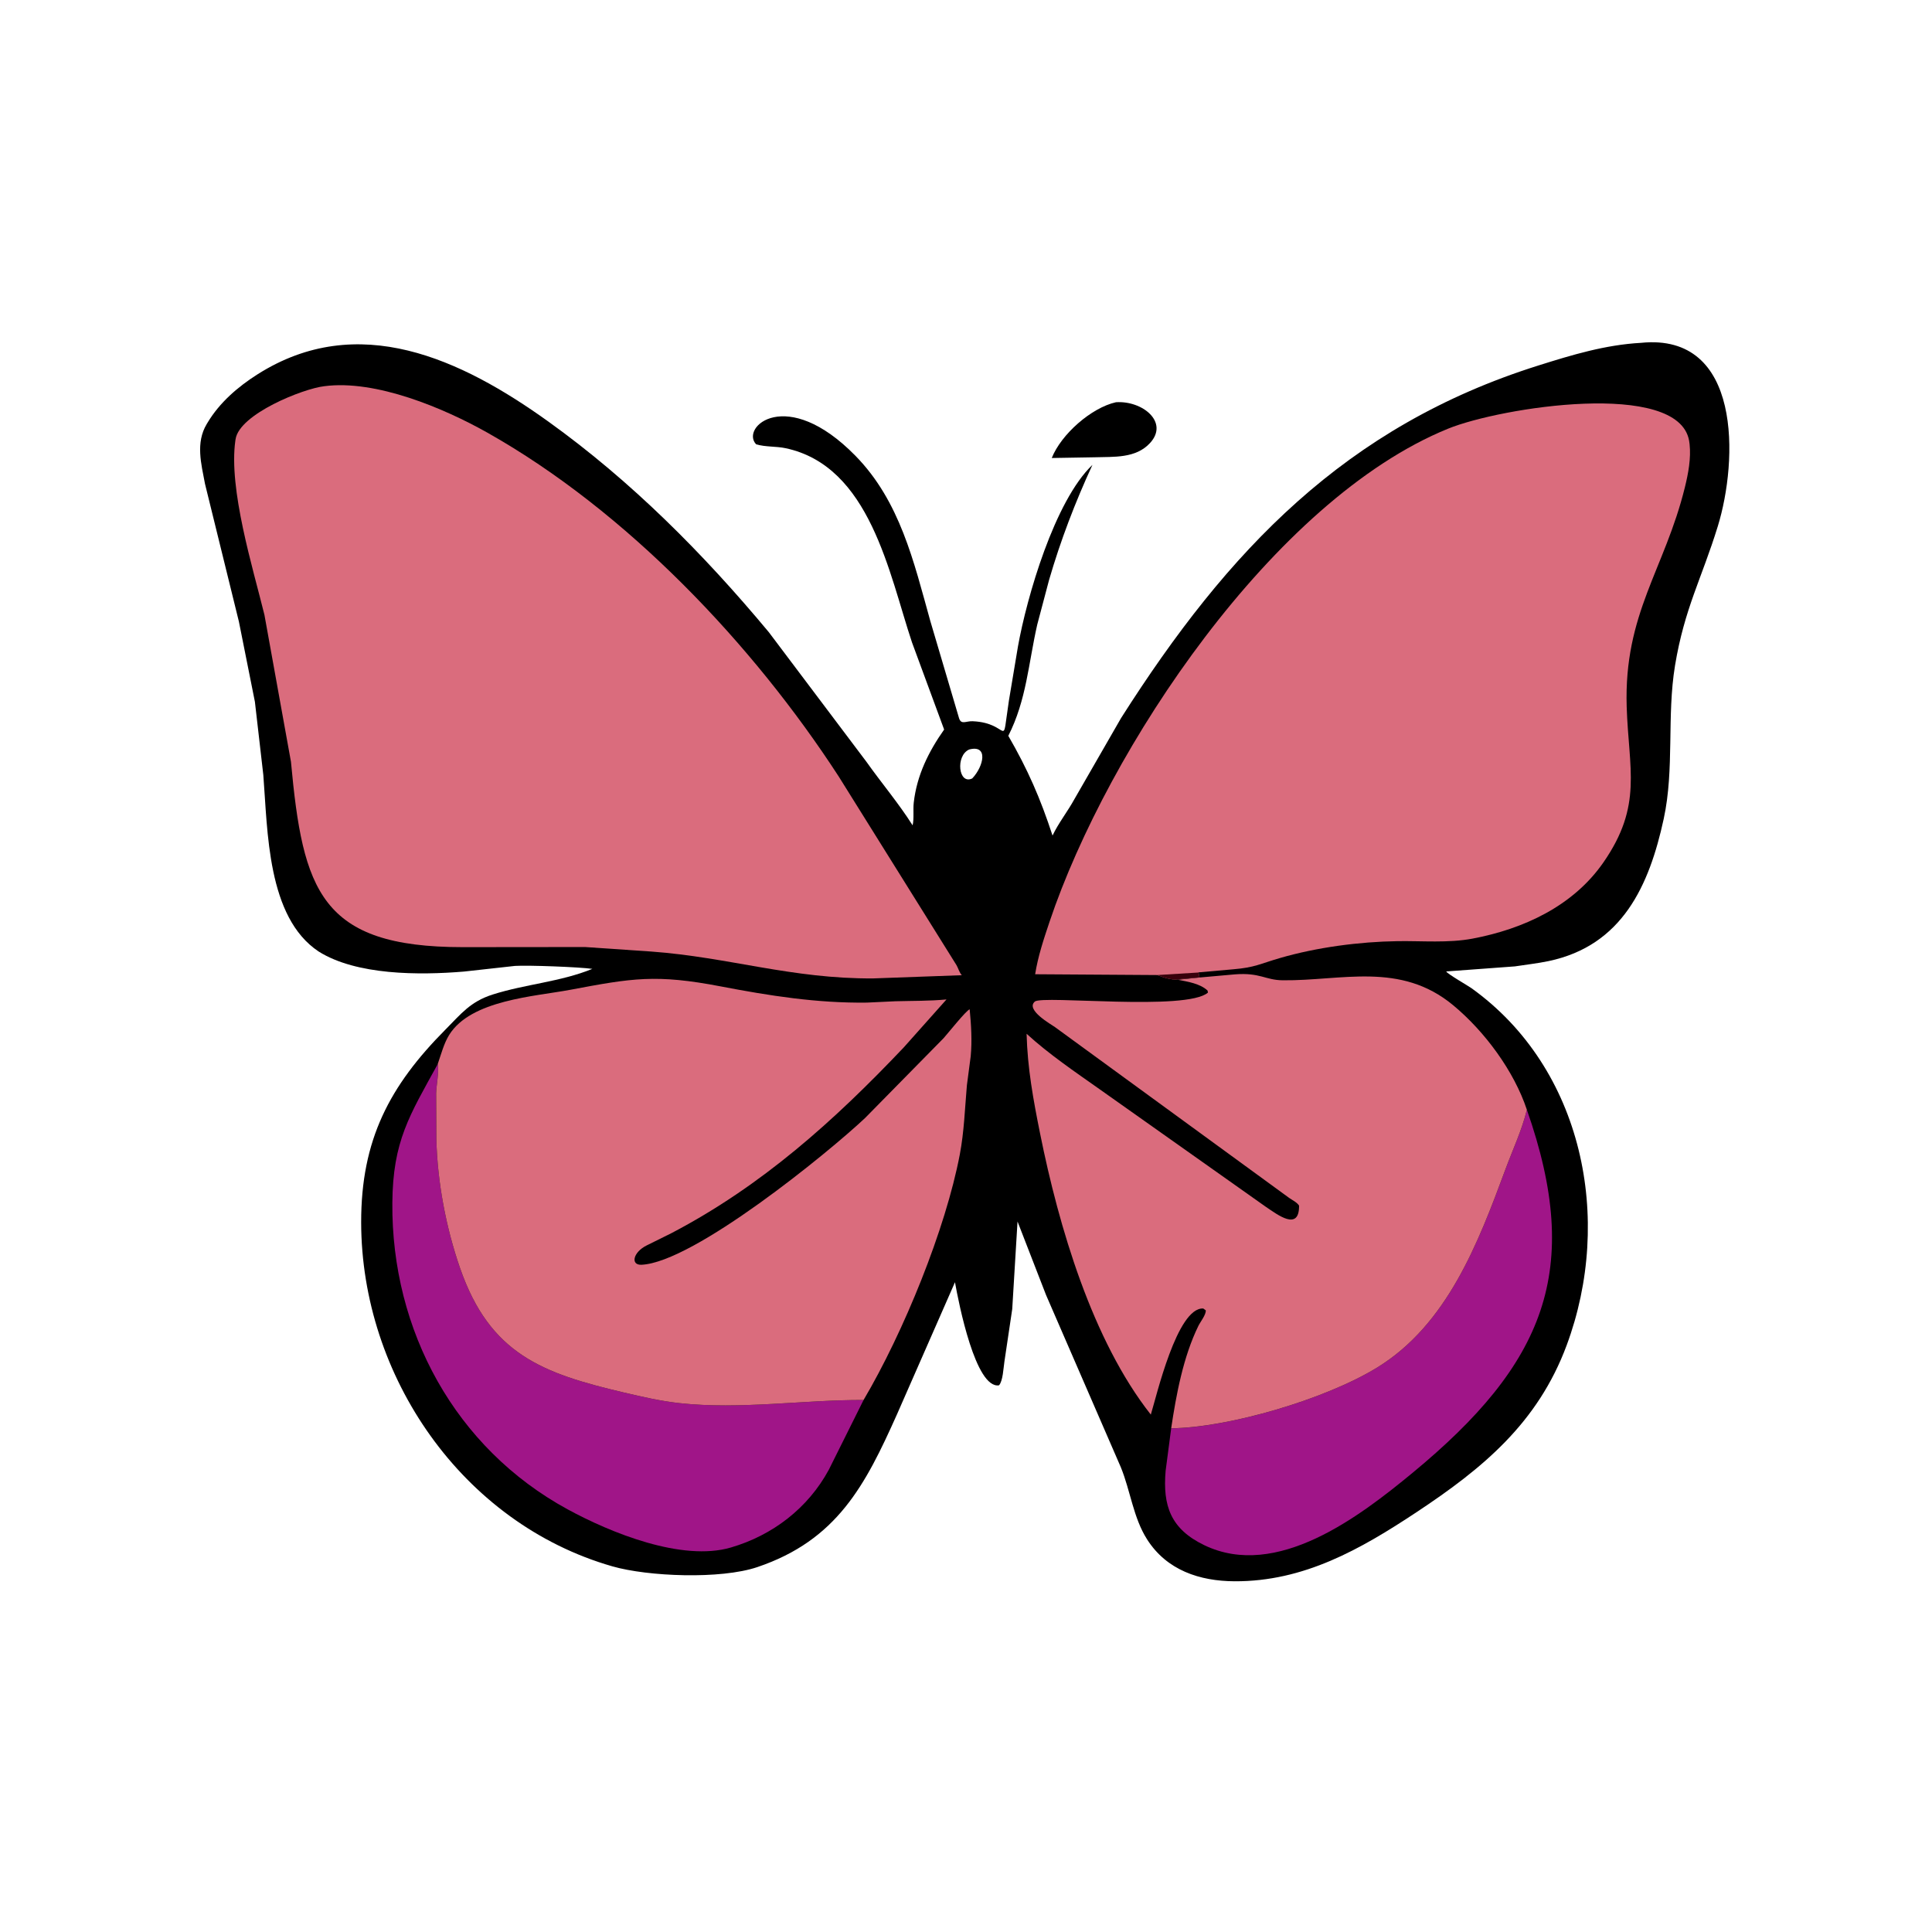 <svg version="1.1" xmlns="http://www.w3.org/2000/svg" style="display: block;" viewBox="0 0 2048 2048" width="640" height="640">
<path transform="translate(0,0)" fill="rgb(0,0,0)" d="M 1182.93 426.391 C 1210.93 424.475 1239.44 447.418 1219.12 469.587 C 1203.96 486.12 1180.77 484.074 1160.25 484.739 L 1114.91 485.512 C 1124.92 460.314 1156.85 432.209 1182.93 426.391 z"/>
<path transform="translate(0,0)" fill="rgb(0,0,0)" d="M 1739.58 363.417 C 1846.68 352.585 1842.43 488.175 1820.9 558 C 1803.84 613.38 1785.59 644.97 1775.59 705.5 C 1766.71 759.302 1775.14 814.825 1763.61 868.003 C 1748.28 938.772 1719.7 1002.38 1641.5 1018.81 C 1629.59 1021.31 1617.79 1022.53 1605.83 1024.41 L 1533.02 1029.78 C 1534.74 1032.7 1556.06 1044.8 1559.89 1047.56 C 1678.3 1132.6 1710.34 1292.47 1660.73 1426.04 C 1630.07 1508.59 1571.6 1556.63 1501.51 1603.03 C 1442.17 1642.31 1382.15 1676.56 1308.74 1676.22 C 1271.79 1676.06 1236.85 1664.59 1215.97 1631.82 C 1201.31 1608.82 1198.36 1580.41 1188.15 1555.41 L 1108.88 1372.81 L 1078.62 1294.85 L 1073.01 1387.66 L 1064.74 1443.24 C 1063.7 1449.78 1063.16 1464.03 1058.98 1468.5 C 1034.17 1472.37 1016.36 1381.86 1012.31 1359.22 L 950.727 1499.52 C 917.315 1574.17 887.376 1632.61 802.821 1661.18 C 763.694 1674.4 686.77 1671.18 649.214 1660.41 C 489.987 1614.77 383.107 1458.75 382.847 1295.83 C 382.708 1208.32 412.892 1151.12 472.227 1091.36 C 488.623 1074.85 498.481 1061.82 522.188 1054.26 C 556.923 1043.18 593.955 1040.89 627.916 1027.04 C 613.615 1025.03 560.142 1023.04 546.011 1023.9 L 491.807 1029.9 C 444.204 1033.86 377.997 1033.88 337.775 1008.64 C 283.08 972.328 283.799 880.838 279.126 821.5 L 270.204 743.906 L 253.247 658.953 L 217.305 512.881 C 213.285 491.536 207.216 469.426 219.125 449.514 L 220.046 448 C 232.809 426.699 252.152 410.025 272.892 396.858 C 379.555 329.141 488.946 380.596 581.276 446.874 C 669.223 510.006 745.772 587.016 814.945 670.085 L 918.369 807.398 C 934.413 830.059 952.592 851.46 967.416 874.903 C 969.079 867.603 967.75 858.392 968.612 850.776 C 971.879 821.904 984.296 796.766 1000.82 773.347 L 966.74 680.939 C 942.384 607.978 922.456 494.204 832.771 475.112 C 822.505 472.927 811.509 473.988 801.5 470.953 C 784.529 452.983 833.615 408.372 906.886 483.233 C 953.972 531.341 968.611 595.252 986.099 658.055 L 1016.57 761.101 C 1018.84 768.67 1023.8 764.247 1030.98 764.539 C 1071.8 766.196 1061.19 797.237 1069.5 742.567 L 1079.08 685.277 C 1088.43 632.976 1117.97 530.928 1158.04 492.773 C 1139.87 532.038 1124.12 573.205 1112.06 614.768 L 1099.51 662.146 C 1090.16 703.286 1088.12 742.115 1068.85 780 C 1089.51 815.78 1102.8 846.142 1115.73 885.719 C 1122 872.462 1131.83 860.097 1138.95 847.063 L 1188.39 761.157 C 1301.66 583.013 1426.48 451.818 1630.55 387.5 C 1666.46 376.18 1701.72 365.507 1739.58 363.417 z M 1027.38 794.5 C 1012.66 800.972 1015.97 832.362 1030.63 825.146 C 1042.76 812.401 1048.01 789.078 1027.38 794.5 z"/>
<path transform="translate(0,0)" fill="rgb(160,21,136)" d="M 1618.54 1176.36 C 1678.3 1346.78 1637.47 1445.74 1497.04 1561.54 C 1441.26 1607.53 1353.37 1674.86 1276.68 1638 C 1240.96 1620.83 1232.41 1596.21 1235.62 1559.07 L 1241.5 1514.12 C 1302.91 1513.33 1404.95 1483.23 1459.55 1449.82 C 1534.13 1404.18 1566.92 1317.71 1595.85 1239.5 C 1603.44 1218.98 1613.46 1197.54 1618.54 1176.36 z"/>
<path transform="translate(0,0)" fill="rgb(160,21,136)" d="M 915.427 1484.06 L 878.539 1558.08 C 856.527 1598.68 819.054 1627.48 774.702 1640.44 C 722.931 1655.56 647.327 1624.83 601.66 1599.94 C 482.6 1535.06 414.837 1410.46 415.901 1275.12 C 416.417 1209.46 434.063 1182.53 464.142 1127.76 L 464.187 1128.8 C 465.197 1138.57 462.726 1148.93 462.338 1158.78 L 462.565 1207.43 C 463.672 1253.11 472.775 1301.28 487.671 1344.21 C 519.324 1435.43 574.901 1455.8 661.129 1476.06 C 680.594 1480.63 700.623 1485.25 720.522 1487.4 C 784.712 1494.35 851.036 1483.86 915.427 1484.06 z"/>
<path transform="translate(0,0)" fill="rgb(218,108,125)" d="M 1271.63 1036.2 L 1309 1032.87 C 1335.98 1030.79 1341.12 1038.96 1359.83 1039.15 C 1422.23 1039.79 1484.46 1019.03 1540.58 1065.71 C 1573.88 1093.4 1604.89 1135.25 1618.54 1176.36 C 1613.46 1197.54 1603.44 1218.98 1595.85 1239.5 C 1566.92 1317.71 1534.13 1404.18 1459.55 1449.82 C 1404.95 1483.23 1302.91 1513.33 1241.5 1514.05 C 1246.83 1478.4 1254.27 1438.28 1270.34 1405.48 C 1272.4 1401.26 1278.62 1393.5 1278.16 1389 L 1275.5 1387.06 C 1247.78 1385.55 1225.88 1480.31 1219.91 1499.54 C 1157.87 1420.76 1122.42 1300.51 1102.51 1201.47 C 1095.31 1165.68 1089.17 1132.3 1088.23 1095.85 C 1112.07 1117.63 1139.31 1136.02 1165.63 1154.62 L 1342.19 1279.53 C 1354.12 1287.46 1377.33 1305.64 1377.07 1278 C 1374.74 1274.39 1369.99 1272.26 1366.5 1269.8 L 1118.25 1088.72 C 1114.59 1086.05 1086.65 1070.48 1097 1061.69 C 1105.12 1054.8 1257.97 1072.04 1280.5 1052.17 L 1280.05 1050 C 1272.05 1042.61 1259.15 1040.62 1248.76 1038.61 L 1271.63 1036.2 z"/>
<path transform="translate(0,0)" fill="rgb(218,108,125)" d="M 464.061 1127.76 C 467.551 1117.73 470.558 1106 476.163 1097.01 C 499.278 1059.94 566.725 1056.34 604.527 1049.22 C 670.2 1036.87 695.225 1032.43 764.243 1045.67 C 815.976 1055.59 866.083 1063.47 918.906 1062.8 L 949.198 1061.37 C 967.228 1060.87 985.352 1061.17 1003.33 1059.45 L 958.021 1110.3 C 884.053 1188.27 807.617 1257.02 711.771 1307.19 L 685.584 1320.17 C 670.935 1327.39 668.195 1341.23 680 1340.7 C 735.231 1338.22 877.688 1222.17 916.944 1185.21 L 1000.23 1100.53 C 1004.62 1095.64 1024.25 1070.99 1027.89 1069.91 C 1029.5 1086.15 1030.52 1103.4 1028.99 1119.66 L 1024.94 1150.5 C 1022.81 1174.94 1022.05 1199.42 1017.47 1223.6 C 1002.45 1302.81 957.749 1412.42 915.427 1484.04 C 851.036 1483.86 784.712 1494.35 720.522 1487.4 C 700.623 1485.25 680.594 1480.63 661.129 1476.06 C 574.901 1455.8 519.324 1435.43 487.671 1344.21 C 472.775 1301.28 463.672 1253.11 462.565 1207.43 L 462.338 1158.78 C 462.726 1148.93 465.197 1138.57 464.187 1128.8 L 464.061 1127.76 z"/>
<path transform="translate(0,0)" fill="rgb(218,108,125)" d="M 1226.68 1033.59 L 1097.3 1032.74 C 1100.28 1013.76 1106.4 995.471 1112.5 977.289 C 1174.26 793.455 1349.74 530.022 1534.84 454.491 C 1590.85 431.639 1778.82 402.386 1790.5 467.038 L 1791.03 470.8 C 1792.66 485.969 1789.67 501.824 1786.06 516.5 C 1764.64 603.606 1721.26 650.264 1724.36 749.21 C 1726.44 815.577 1741.64 853.681 1699.69 914.188 C 1667.51 960.593 1614.93 984.745 1561 994.966 C 1535.34 999.829 1507.56 997.274 1481.5 997.663 C 1440.69 998.272 1395.99 1004.19 1356.81 1015.56 C 1335.37 1021.79 1330.31 1025.56 1307.27 1027.49 L 1270.51 1030.75 L 1271.63 1036.08 L 1248.76 1038.1 C 1241.8 1039.18 1233.12 1036.07 1226.68 1033.59 z"/>
<path transform="translate(0,0)" fill="rgb(55,0,11)" d="M 1226.68 1033.59 L 1270.51 1030.9 L 1271.63 1036.08 L 1248.76 1038.1 C 1241.8 1039.18 1233.12 1036.07 1226.68 1033.59 z"/>
<path transform="translate(0,0)" fill="rgb(218,108,125)" d="M 343.785 409.391 C 398.369 402.176 470.785 432.792 516.559 458.583 C 664.222 541.781 798.043 682.885 889.048 823.079 L 1013.98 1023.19 C 1015.9 1026.56 1016.95 1030.97 1019.56 1033.76 L 925.904 1037.15 C 839.327 1037.77 772.785 1014.72 690.57 1008.69 L 620.221 1003.89 L 490.573 1004.02 C 339.458 1004.05 321.05 943.915 308.424 807.46 L 280.3 651.737 C 268.036 601.796 242.141 518.452 249.504 466.946 L 249.733 465.5 C 253.776 438.964 321.104 411.967 343.785 409.391 z"/>
</svg>